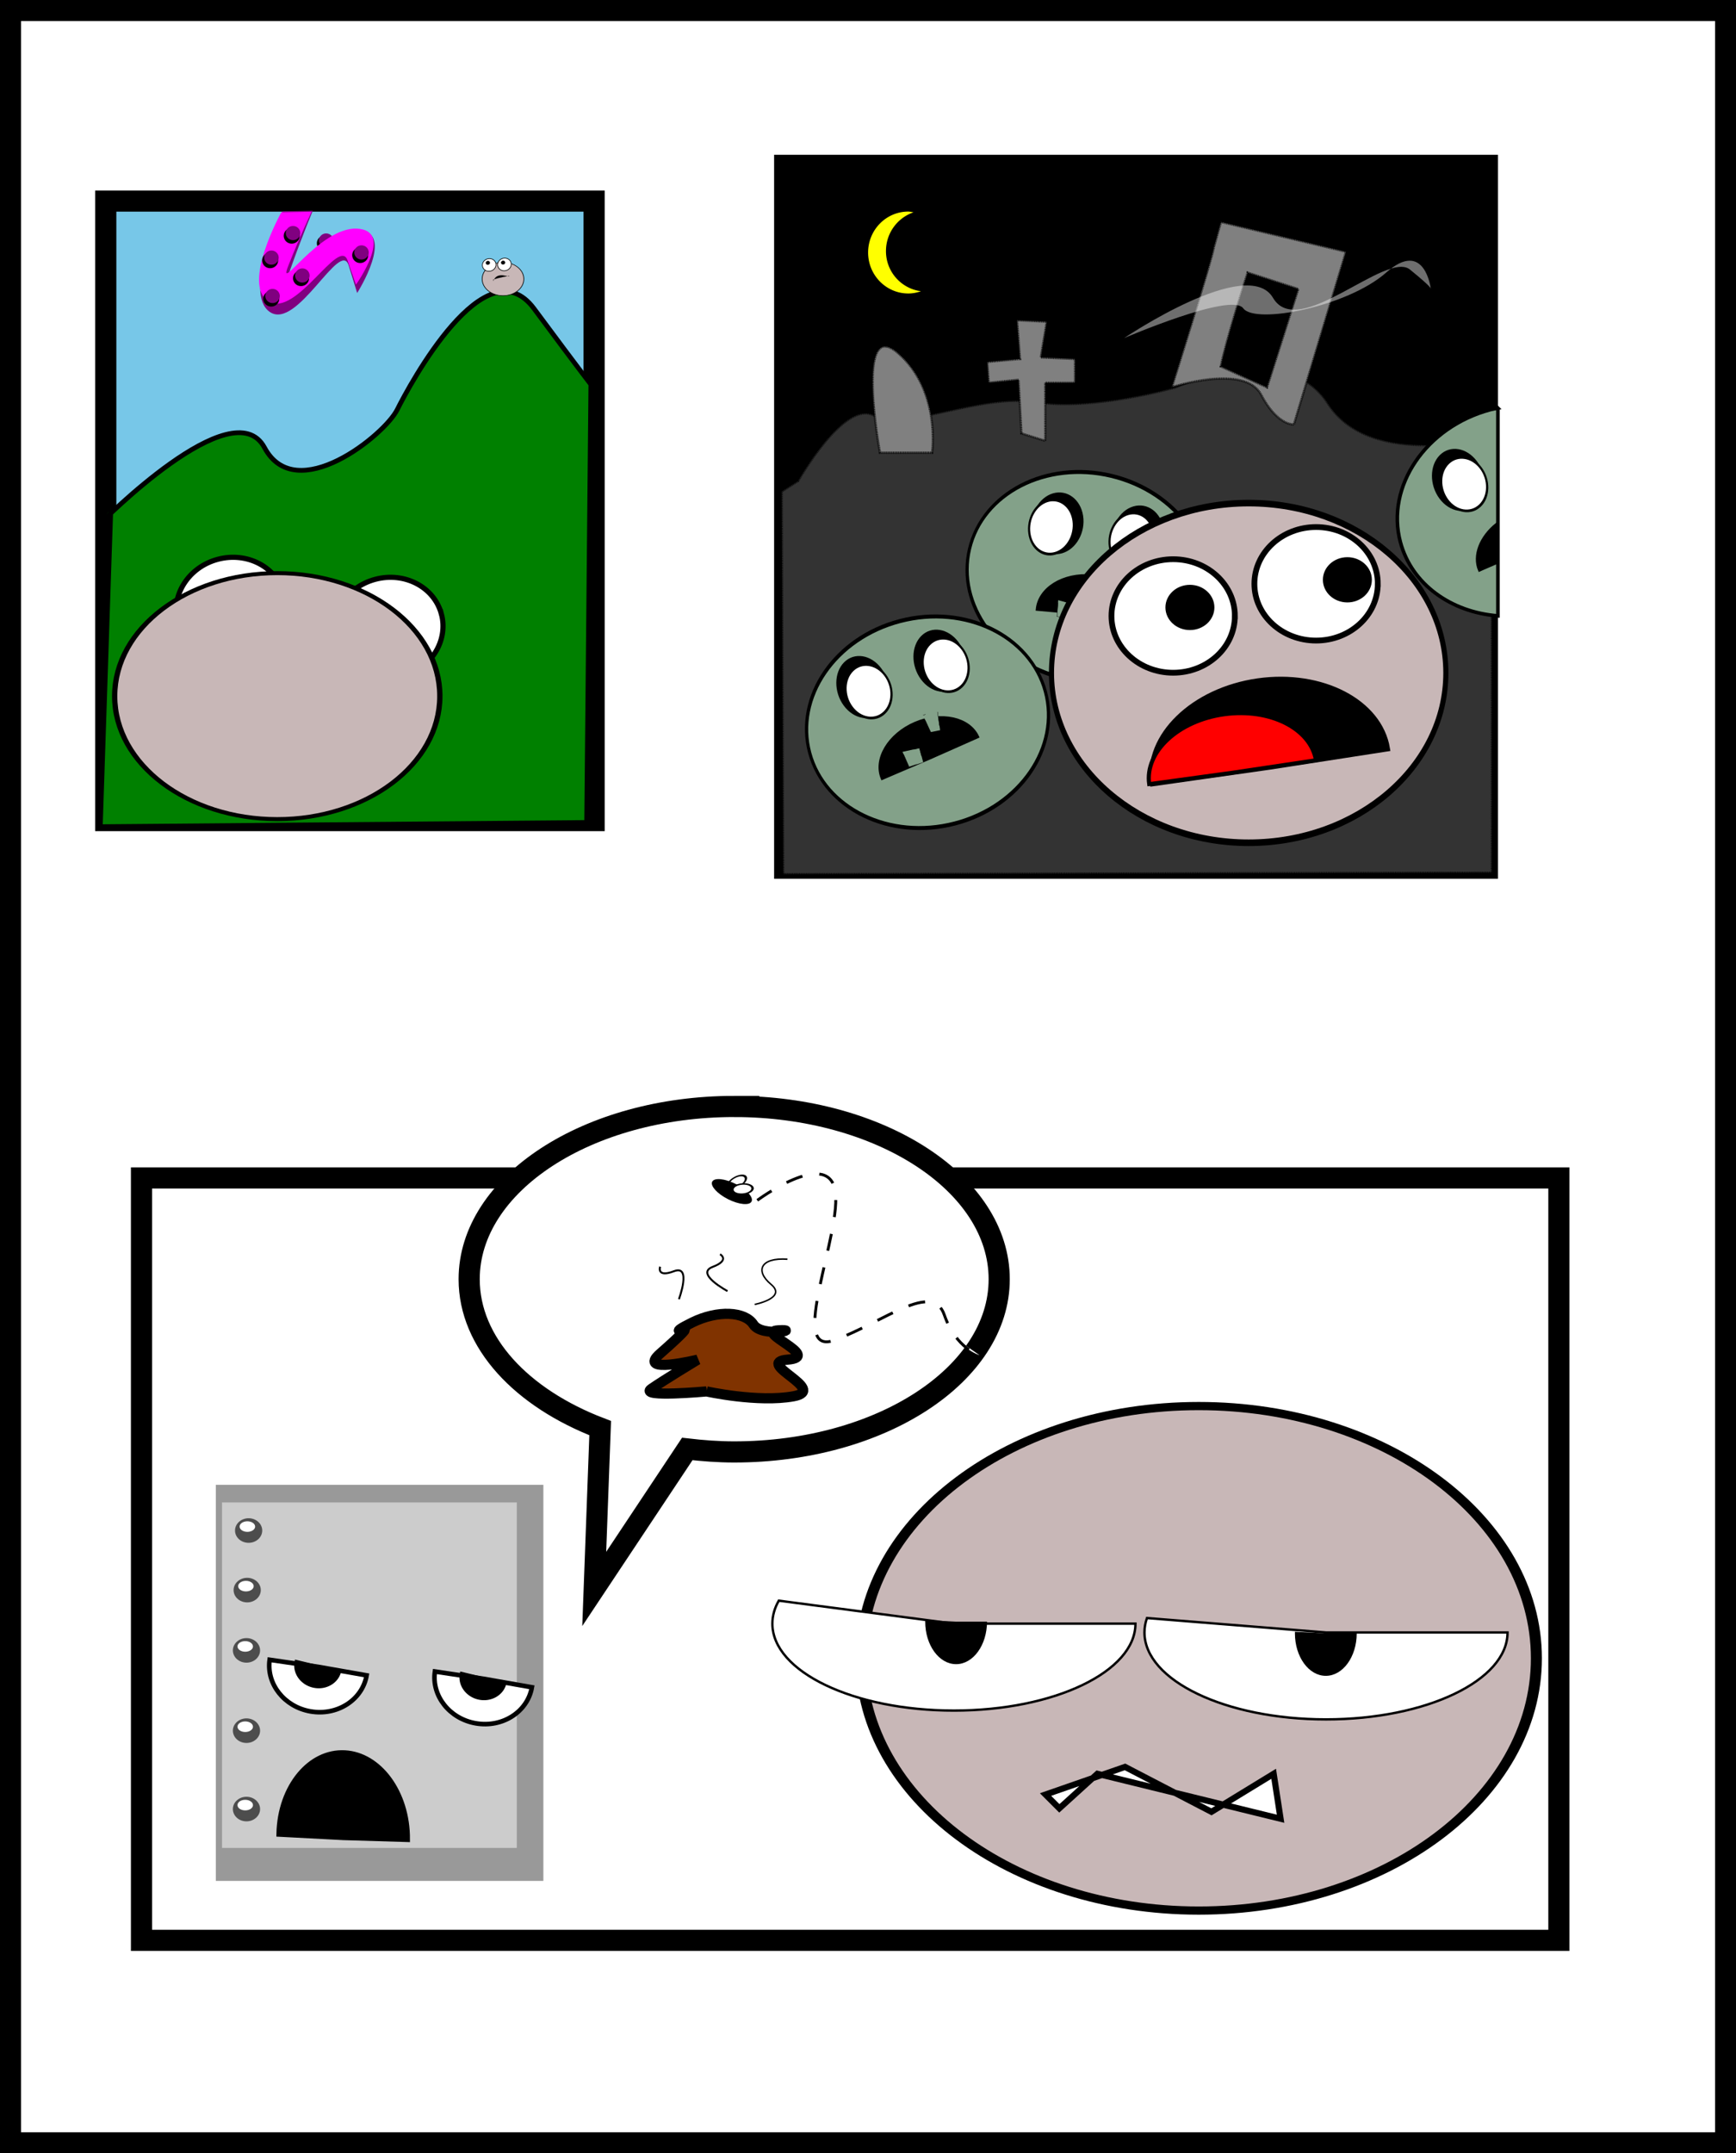 <svg xmlns="http://www.w3.org/2000/svg" viewBox="0 0 72.875 90.375"><a transform="translate(-346.56 -255.56)"><path d="M368.886 327.315c-.221 1.26-1.51 2.087-2.88 1.847-1.364-.24-2.294-1.445-2.084-2.701l2.484.418z" stroke="#000" stroke-width=".236" fill="#fff"/><path d="M368.13 326.974c-.084.478-.573.792-1.093.7s-.873-.552-.789-1.03.573-.792 1.093-.7.873.552.79 1.03z" stroke="#000" stroke-width=".089"/><path stroke="#000" stroke-width=".888" fill="#fff" d="M347 256h72v89.5h-72z"/><path stroke="#000" stroke-width=".888" fill="#77c7e8" d="M351 264h20.5v26H351z"/><path stroke="#000" stroke-width=".888" d="M379.5 262.5H409V292h-29.5z"/><path stroke="#000" stroke-width=".888" fill="#fff" d="M352.5 305H412v32h-59.5z"/><path d="M377.38 302c-6.144 0-11.125 3.246-11.125 7.25 0 2.667 2.209 4.99 5.5 6.25l-.25 6.75 3.906-5.875c.64.074 1.297.125 1.969.125 6.144 0 11.125-3.246 11.125-7.25s-4.98-7.25-11.125-7.25z" stroke="#000" stroke-width=".888" fill="#fff"/><path d="M380.06 275.75s1.938-3.438 3.188-2.75 4.437-.938 6.812-.563 5.875-.625 5.875-.625 4.563-2.125 6.375.688 6.875 1.375 6.875 1.375v18.312l-29.75.063-.063-16.062z" stroke="#000" stroke-dasharray=".024,.024" stroke-width=".097" fill="#333"/><g stroke="#000"><path d="M395 596c0 39.764-48.129 72-107.5 72S180 635.764 180 596s48.129-72 107.5-72S395 556.236 395 596z" transform="matrix(.046 .011 -.014 .059 387.324 241.454)" stroke-width="2.788" fill="#83a189"/><path d="M686 231c0 19.33-21.49 35-48 35-26.182 0-47.533-15.298-47.993-34.386l47.99-.61z" transform="matrix(-.045 -.004 .004 -.046 420.038 294.512)" stroke-width="2.339"/><g stroke-width="2.339"><path d="M449 191c0 12.703-11.193 23-25 23s-25-10.297-25-23 11.193-23 25-23 25 10.297 25 23z" transform="matrix(.041 -.012 .008 .052 375.42 273.227)"/><path d="M449 191c0 12.703-11.193 23-25 23s-25-10.297-25-23 11.193-23 25-23 25 10.297 25 23z" transform="matrix(.037 -.011 .007 .048 377.05 273.722)" fill="#fff"/></g><g stroke-width="2.339"><path d="M449 191c0 12.703-11.193 23-25 23s-25-10.297-25-23 11.193-23 25-23 25 10.297 25 23z" transform="matrix(.041 -.012 .008 .052 372.043 272.68)"/><path d="M449 191c0 12.703-11.193 23-25 23s-25-10.297-25-23 11.193-23 25-23 25 10.297 25 23z" transform="matrix(.037 -.011 .007 .048 373.673 273.175)" fill="#fff"/></g><path d="M390.929 281.437l.053-.687.701.194-.139.597zM392.45 280.01l-.033.565.386.116.285-.787-.615-.105" stroke-dasharray=".582,.582" stroke-width=".015" fill="#83a189"/></g><path d="M395 596c0 39.764-48.129 72-107.5 72S180 635.764 180 596s48.129-72 107.5-72S395 556.236 395 596z" transform="matrix(.077 0 0 .099 376.84 224.8)" stroke="#000" stroke-width="2.788" fill="#c8b7b7"/><path d="M404.397 280.064c0 1.316-1.159 2.382-2.59 2.382s-2.589-1.066-2.589-2.382 1.16-2.383 2.59-2.383 2.59 1.067 2.59 2.383z" stroke="#000" stroke-width=".242" fill="#fff"/><path d="M404.103 279.895c0 .5-.44.904-.982.904s-.982-.404-.982-.904.44-.903.982-.903.982.404.982.903z" stroke="#000" stroke-width=".092"/><path d="M394.953 288.441c-.282-1.982 1.694-3.902 4.412-4.289 2.685-.381 5.098.876 5.423 2.827l-4.912.762z" stroke="#000" stroke-width=".242"/><path d="M398.397 281.414c0 1.316-1.159 2.382-2.59 2.382s-2.589-1.066-2.589-2.382 1.16-2.383 2.59-2.383 2.59 1.067 2.59 2.383z" stroke="#000" stroke-width=".242" fill="#fff"/><path d="M397.493 281.055c0 .5-.44.904-.982.904s-.982-.404-.982-.904.44-.903.982-.903.982.404.982.903z" stroke="#000" stroke-width=".092"/><path d="M686 231c0 19.33-21.49 35-48 35-26.182 0-47.533-15.298-47.993-34.386l47.99-.61z" transform="matrix(-.073 .01 -.01 -.07 447.19 297.78)" stroke="#000" stroke-width="2.339" fill="red"/><path fill="#999" d="M355.62 317.88h13.75v16.625h-13.75z"/><path fill="#ccc" d="M355.88 318.62h12.375v14.5H355.88z"/><path d="M686 231c0 19.33-21.49 35-48 35-26.182 0-47.533-15.298-47.993-34.386l47.99-.61z" transform="matrix(-.057 -.003 .002 -.101 396.87 357.92)" stroke="#000" stroke-width="2.339"/><g stroke="#000" stroke-width="2.339"><path d="M361.951 325.878c-.18 1.032-1.237 1.71-2.36 1.512-1.096-.192-1.854-1.15-1.712-2.166l2.041.297z" fill="#fff" stroke-width=".193"/><path d="M360.844 325.686c-.098.476-.596.775-1.113.668s-.857-.578-.759-1.053a.814.814 0 01.007-.032l.929.224z" stroke-width=".089"/></g><path d="M248 432.5c0 48.32-39.18 87.5-87.5 87.5S73 480.82 73 432.5s39.18-87.5 87.5-87.5c48.325 0 87.5 39.175 87.5 87.5z" transform="matrix(.162 0 0 .121 370.88 272.83)" stroke="#000" stroke-width="2.851" fill="#c8b7b7"/><path d="M394.225 323.707c0 2.015-3.412 3.649-7.621 3.649s-7.621-1.634-7.621-3.649c0-.325.09-.65.27-.964l7.35.964zM409.845 324.077c0 2.015-3.412 3.649-7.621 3.649s-7.621-1.634-7.621-3.649c0-.203.035-.405.105-.605l7.516.605z" stroke="#000" stroke-width=".1" fill="#fff"/><path d="M403.513 324.114c0 .985-.58 1.784-1.297 1.784s-1.297-.799-1.297-1.784v-.064l1.297.064zM387.993 323.624c0 .985-.58 1.784-1.297 1.784s-1.297-.799-1.297-1.784v-.064l1.297.064z"/><path d="M390.45 330.88l3.337-1.16 3.628 1.885 2.612-1.596.29 1.887-7.69-1.887-1.597 1.451z" stroke="#000" stroke-width=".258" fill="#fff"/><path d="M376.22 313.96s-2.846.262-2.325-.103c.522-.365 1.951-1.229 1.951-1.229s-2.587.634-1.576-.254c1.012-.889 1.038-.99 1.038-.99s-.74.2.32-.321c1.06-.52 2.203-.464 2.561.09.359.552 2.053.185 1.04.243-1.014.059 1.857 1.111.4 1.23-1.458.12 1.735 1.267.24 1.539-1.497.272-3.649-.205-3.649-.205z" stroke="#000" stroke-width=".427" fill="#803300"/><path d="M350.77 277.53s5.569-5.657 6.894-3.182c1.326 2.475 5.038-.53 5.569-1.591.53-1.06 3.712-6.983 5.745-4.243 2.033 2.74 2.386 3.182 2.386 3.182l-.176 18.385-20.418.177.442-13.347" stroke="#000" stroke-width=".2" fill="green"/><path d="M365.09 281.33c.303 1.134-.45 2.32-1.681 2.65s-2.477-.32-2.78-1.454.448-2.32 1.68-2.65 2.477.321 2.78 1.455zM358.48 280.49c.303 1.134-.45 2.32-1.681 2.65s-2.477-.32-2.78-1.454.448-2.32 1.68-2.65 2.477.321 2.78 1.455z" stroke="#000" stroke-width=".216" fill="#fff"/><path d="M248 432.5c0 48.32-39.18 87.5-87.5 87.5S73 480.82 73 432.5s39.18-87.5 87.5-87.5c48.325 0 87.5 39.175 87.5 87.5z" transform="matrix(.078 0 0 .059 345.68 259.26)" stroke="#000" stroke-width="2.851" fill="#c8b7b7"/><path d="M248 432.5c0 48.32-39.18 87.5-87.5 87.5S73 480.82 73 432.5s39.18-87.5 87.5-87.5c48.325 0 87.5 39.175 87.5 87.5z" transform="matrix(.01 0 0 .008 366.07 263.81)" stroke="#000" stroke-width="2.851" fill="#c8b7b7"/><path d="M367.373 266.605c.038.141-.056.289-.21.33s-.307-.04-.345-.181.056-.289.209-.33.308.04.346.181zM368.013 266.585c.038.141-.056.289-.21.33s-.307-.04-.345-.181.056-.289.209-.33.308.04.346.181z" stroke="#000" stroke-width=".027" fill="#fff"/><path d="M367.761 266.56c.011.042-.016.085-.061.097s-.09-.011-.102-.053.016-.084.062-.097.09.012.101.054zM367.121 266.57c.011.042-.016.085-.061.097s-.09-.011-.102-.053.016-.084.062-.097.09.012.101.054z" stroke="#000" stroke-width=".008"/><path d="M367.27 267.29s.304-.096.663-.15c.055.105-.514-.238-.663.22"/><path d="M358.42 264.43s-1.684 3.426-.535 4.222c1.149.795 2.96-3.094 3.314-1.945l.354 1.15s1.635-2.564.044-2.653c-1.59-.088-3.403 3.227-2.872 1.724.53-1.502.966-2.523.966-2.523z" fill="purple"/><path d="M360.533 265.771c0 .181-.15.328-.336.328a.332.332 0 01-.336-.328c0-.181.15-.328.336-.328.186 0 .336.147.336.328z"/><path d="M360.556 265.655a.3.3 0 01-.304.297.3.3 0 01-.304-.297.3.3 0 01.304-.297.3.3 0 01.304.297z" fill="purple"/><path d="M358.37 264.47s-1.684 3.035-.535 3.74c1.149.705 2.96-2.74 3.314-1.723l.354 1.018s1.635-2.27.044-2.349-3.403 2.858-2.872 1.527c.53-1.331.966-2.235.966-2.235z" fill="#f0f"/><path d="M358.283 268.1c0 .18-.15.327-.336.327a.332.332 0 01-.336-.328c0-.181.15-.328.336-.328.186 0 .336.147.336.328z"/><path d="M358.306 267.983a.3.3 0 01-.304.297.3.3 0 01-.304-.297.3.3 0 01.304-.297.3.3 0 01.304.297z" fill="purple"/><path d="M359.533 267.24c0 .18-.15.327-.336.327a.332.332 0 01-.336-.328c0-.181.15-.328.336-.328.186 0 .336.147.336.328z"/><path d="M359.556 267.123a.3.3 0 01-.304.297.3.3 0 01-.304-.297.3.3 0 01.304-.297.3.3 0 01.304.297z" fill="purple"/><path d="M358.236 266.49c0 .18-.15.327-.336.327a.332.332 0 01-.336-.328c0-.181.15-.328.336-.328.186 0 .336.147.336.328z"/><path d="M358.259 266.373a.3.3 0 01-.304.297.3.3 0 01-.304-.297.3.3 0 01.304-.297.3.3 0 01.304.297z" fill="purple"/><path d="M359.142 265.458c0 .181-.15.328-.336.328a.332.332 0 01-.336-.328c0-.181.15-.328.336-.328.186 0 .336.147.336.328z"/><path d="M359.165 265.342a.3.3 0 01-.304.297.3.3 0 01-.304-.297.3.3 0 01.304-.297.3.3 0 01.304.297z" fill="purple"/><path d="M362.017 266.271c0 .181-.15.328-.336.328a.332.332 0 01-.336-.328c0-.181.15-.328.336-.328.186 0 .336.147.336.328z"/><path d="M362.04 266.155a.3.3 0 01-.304.297.3.3 0 01-.304-.297.3.3 0 01.304-.297.3.3 0 01.304.297z" fill="purple"/><path d="M378.24 310.31s1.375-.27.688-.842-.438-1.132.687-1.057" stroke="#000" stroke-width=".063" fill="none"/><path d="M351.2 269.82c0 .203-.184.367-.41.367-.227 0-.41-.164-.41-.367s.183-.367.41-.367c.226 0 .41.164.41.367z" transform="matrix(.9 -.513 .286 .501 -15.389 349.95)" stroke="#000" stroke-width=".1" fill="#fff"/><path d="M331.81 265.38c0 .414-.392.75-.875.75s-.875-.336-.875-.75.392-.75.875-.75.875.336.875.75z" transform="matrix(.893 .45 -.201 .399 135.1 50.766)" stroke="#000" stroke-width=".1"/><path d="M351.2 269.82c0 .203-.184.367-.41.367-.227 0-.41-.164-.41-.367s.183-.367.41-.367c.226 0 .41.164.41.367z" transform="matrix(1.032 -.089 .05 .575 2.222 181.54)" stroke="#000" stroke-width=".1" fill="#fff"/><path d="M377.1 309.75s-1.375-.732-.625-1.016.313-.529.313-.529" stroke="#000" stroke-width=".081" fill="#fff"/><path d="M378.35 305.94s2.906-2.16 3.26-.453c.355 1.707-2.06 7.074-.01 6.319 2.052-.755 4.108-2.487 4.6-1.06.494 1.425 1.48 1.694 1.48 1.694" stroke="#000" stroke-dasharray=".719,.719" stroke-width=".12" fill="#fff"/><g stroke="#000" stroke-width="2.339"><path d="M368.888 326.378c-.18 1.032-1.237 1.71-2.36 1.512-1.1-.193-1.858-1.156-1.711-2.174l2.04.305z" fill="#fff" stroke-width=".193"/><path d="M367.78 326.186c-.097.476-.595.775-1.112.668s-.857-.578-.759-1.053a.814.814 0 01.007-.032l.929.224z" stroke-width=".089"/></g><path d="M375.06 310.09s.546-1.459-.204-1.176c-.75.284-.584-.189-.584-.189" stroke="#000" stroke-width=".081" fill="#fff"/><g stroke="#000"><path d="M395 596c0 39.764-48.129 72-107.5 72S180 635.764 180 596s48.129-72 107.5-72S395 556.236 395 596z" transform="matrix(.046 -.012 .016 .059 362.736 254.16)" stroke-width="2.788" fill="#83a189"/><path d="M686 231c0 19.33-21.49 35-48 35-26.182 0-47.533-15.298-47.993-34.386l47.99-.61z" transform="matrix(-.042 .018 -.018 -.042 416.56 285.596)" stroke-width="2.339"/><g stroke-width="2.339"><path d="M449 191c0 12.703-11.193 23-25 23s-25-10.297-25-23 11.193-23 25-23 25 10.297 25 23z" transform="matrix(.03 -.03 .032 .043 367.175 287.798)"/><path d="M449 191c0 12.703-11.193 23-25 23s-25-10.297-25-23 11.193-23 25-23 25 10.297 25 23z" transform="matrix(.028 -.027 .029 .039 368.845 287.468)" fill="#fff"/></g><g stroke-width="2.339"><path d="M449 191c0 12.703-11.193 23-25 23s-25-10.297-25-23 11.193-23 25-23 25 10.297 25 23z" transform="matrix(.03 -.03 .032 .043 363.937 288.903)"/><path d="M449 191c0 12.703-11.193 23-25 23s-25-10.297-25-23 11.193-23 25-23 25 10.297 25 23z" transform="matrix(.028 -.027 .029 .039 365.608 288.573)" fill="#fff"/></g><path d="M384.722 287.749l-.276-.632.71-.158.158.592zM385.393 285.775l.237.513.395-.08-.118-.828-.593.197" stroke-dasharray=".582,.582" stroke-width=".015" fill="#83a189"/></g><path d="M383.5 274.56s-1.063-5.75.75-4.188 1.438 4.188 1.438 4.188zM389.44 273.75l-.125-2.25-1.25.125-.063-.875 1.375-.125-.125-1.625 1.25.063-.25 1.5 1.438.062v1h-1.25v2.438zM397.5 266c0 .25-1.75 5.813-1.75 5.813s3.063-1 3.75.312 1.375 1.25 1.375 1.25l2.188-7.25-5.25-1.25z" stroke="#000" stroke-dasharray=".024,.024" stroke-width=".097" fill="gray"/><path d="M397.81 270.94c.188-1 1.125-3.938 1.125-3.938l2.125.688-1.313 4.125z" stroke="#000" stroke-dasharray=".024,.024" stroke-width=".097"/><path d="M393.75 269.75s5.188-3.5 6.25-1.688 4.75-2 5.75-1.187.875.813.875.813-.25-2.125-1.875-.688-5.5 2.188-6 1.5-5 1.25-5 1.25z" opacity=".431" fill="#fff"/><path d="M384.69 264.44c-.932 0-1.688.77-1.688 1.719 0 .949.756 1.719 1.688 1.719.187 0 .363-.037.531-.094a1.693 1.693 0 01-1.469-1.688c0-.758.487-1.397 1.157-1.625-.072-.01-.145-.03-.22-.03z" fill="#ff0"/><path d="M409.44 272.69c-.106.022-.206.034-.313.063-2.712.726-4.407 3.225-3.78 5.562.474 1.771 2.132 2.943 4.093 3.094v-8.719z" stroke="#000" stroke-width=".15" fill="#83a189"/><path d="M409.38 277.56c-.665.535-.985 1.31-.719 1.938l.719-.313v-1.625z" stroke="#000" stroke-width=".107"/><g stroke="#000" stroke-width="2.339"><path d="M449 191c0 12.703-11.193 23-25 23s-25-10.297-25-23 11.193-23 25-23 25 10.297 25 23z" transform="matrix(.03 -.03 .032 .043 388.941 280.21)"/><path d="M449 191c0 12.703-11.193 23-25 23s-25-10.297-25-23 11.193-23 25-23 25 10.297 25 23z" transform="matrix(.028 -.027 .029 .039 390.612 279.88)" fill="#fff"/></g><path d="M357.568 319.799c0 .285-.256.516-.572.516s-.57-.231-.57-.516.255-.516.57-.516.572.231.572.516z" fill="#4d4d4d"/><path d="M357.27 319.633c0 .123-.146.222-.326.222s-.325-.099-.325-.222.145-.222.325-.222.325.1.325.222z" fill="#fff"/><path d="M357.508 322.299c0 .285-.256.516-.572.516s-.57-.231-.57-.516.255-.516.57-.516.572.231.572.516z" fill="#4d4d4d"/><path d="M357.21 322.133c0 .123-.146.222-.326.222s-.325-.099-.325-.222.145-.222.325-.222.325.1.325.222z" fill="#fff"/><path d="M357.478 324.829c0 .285-.256.516-.572.516s-.57-.231-.57-.516.255-.516.57-.516.572.231.572.516z" fill="#4d4d4d"/><path d="M357.18 324.663c0 .123-.146.222-.326.222s-.325-.099-.325-.222.145-.222.325-.222.325.1.325.222z" fill="#fff"/><path d="M357.478 328.199c0 .285-.256.516-.572.516s-.57-.231-.57-.516.255-.516.57-.516.572.231.572.516z" fill="#4d4d4d"/><path d="M357.18 328.033c0 .123-.146.222-.326.222s-.325-.099-.325-.222.145-.222.325-.222.325.1.325.222z" fill="#fff"/><path d="M357.478 331.489c0 .285-.256.516-.572.516s-.57-.231-.57-.516.255-.516.57-.516.572.231.572.516z" fill="#4d4d4d"/><path d="M357.18 331.323c0 .123-.146.222-.326.222s-.325-.099-.325-.222.145-.222.325-.222.325.1.325.222z" fill="#fff"/></a></svg>